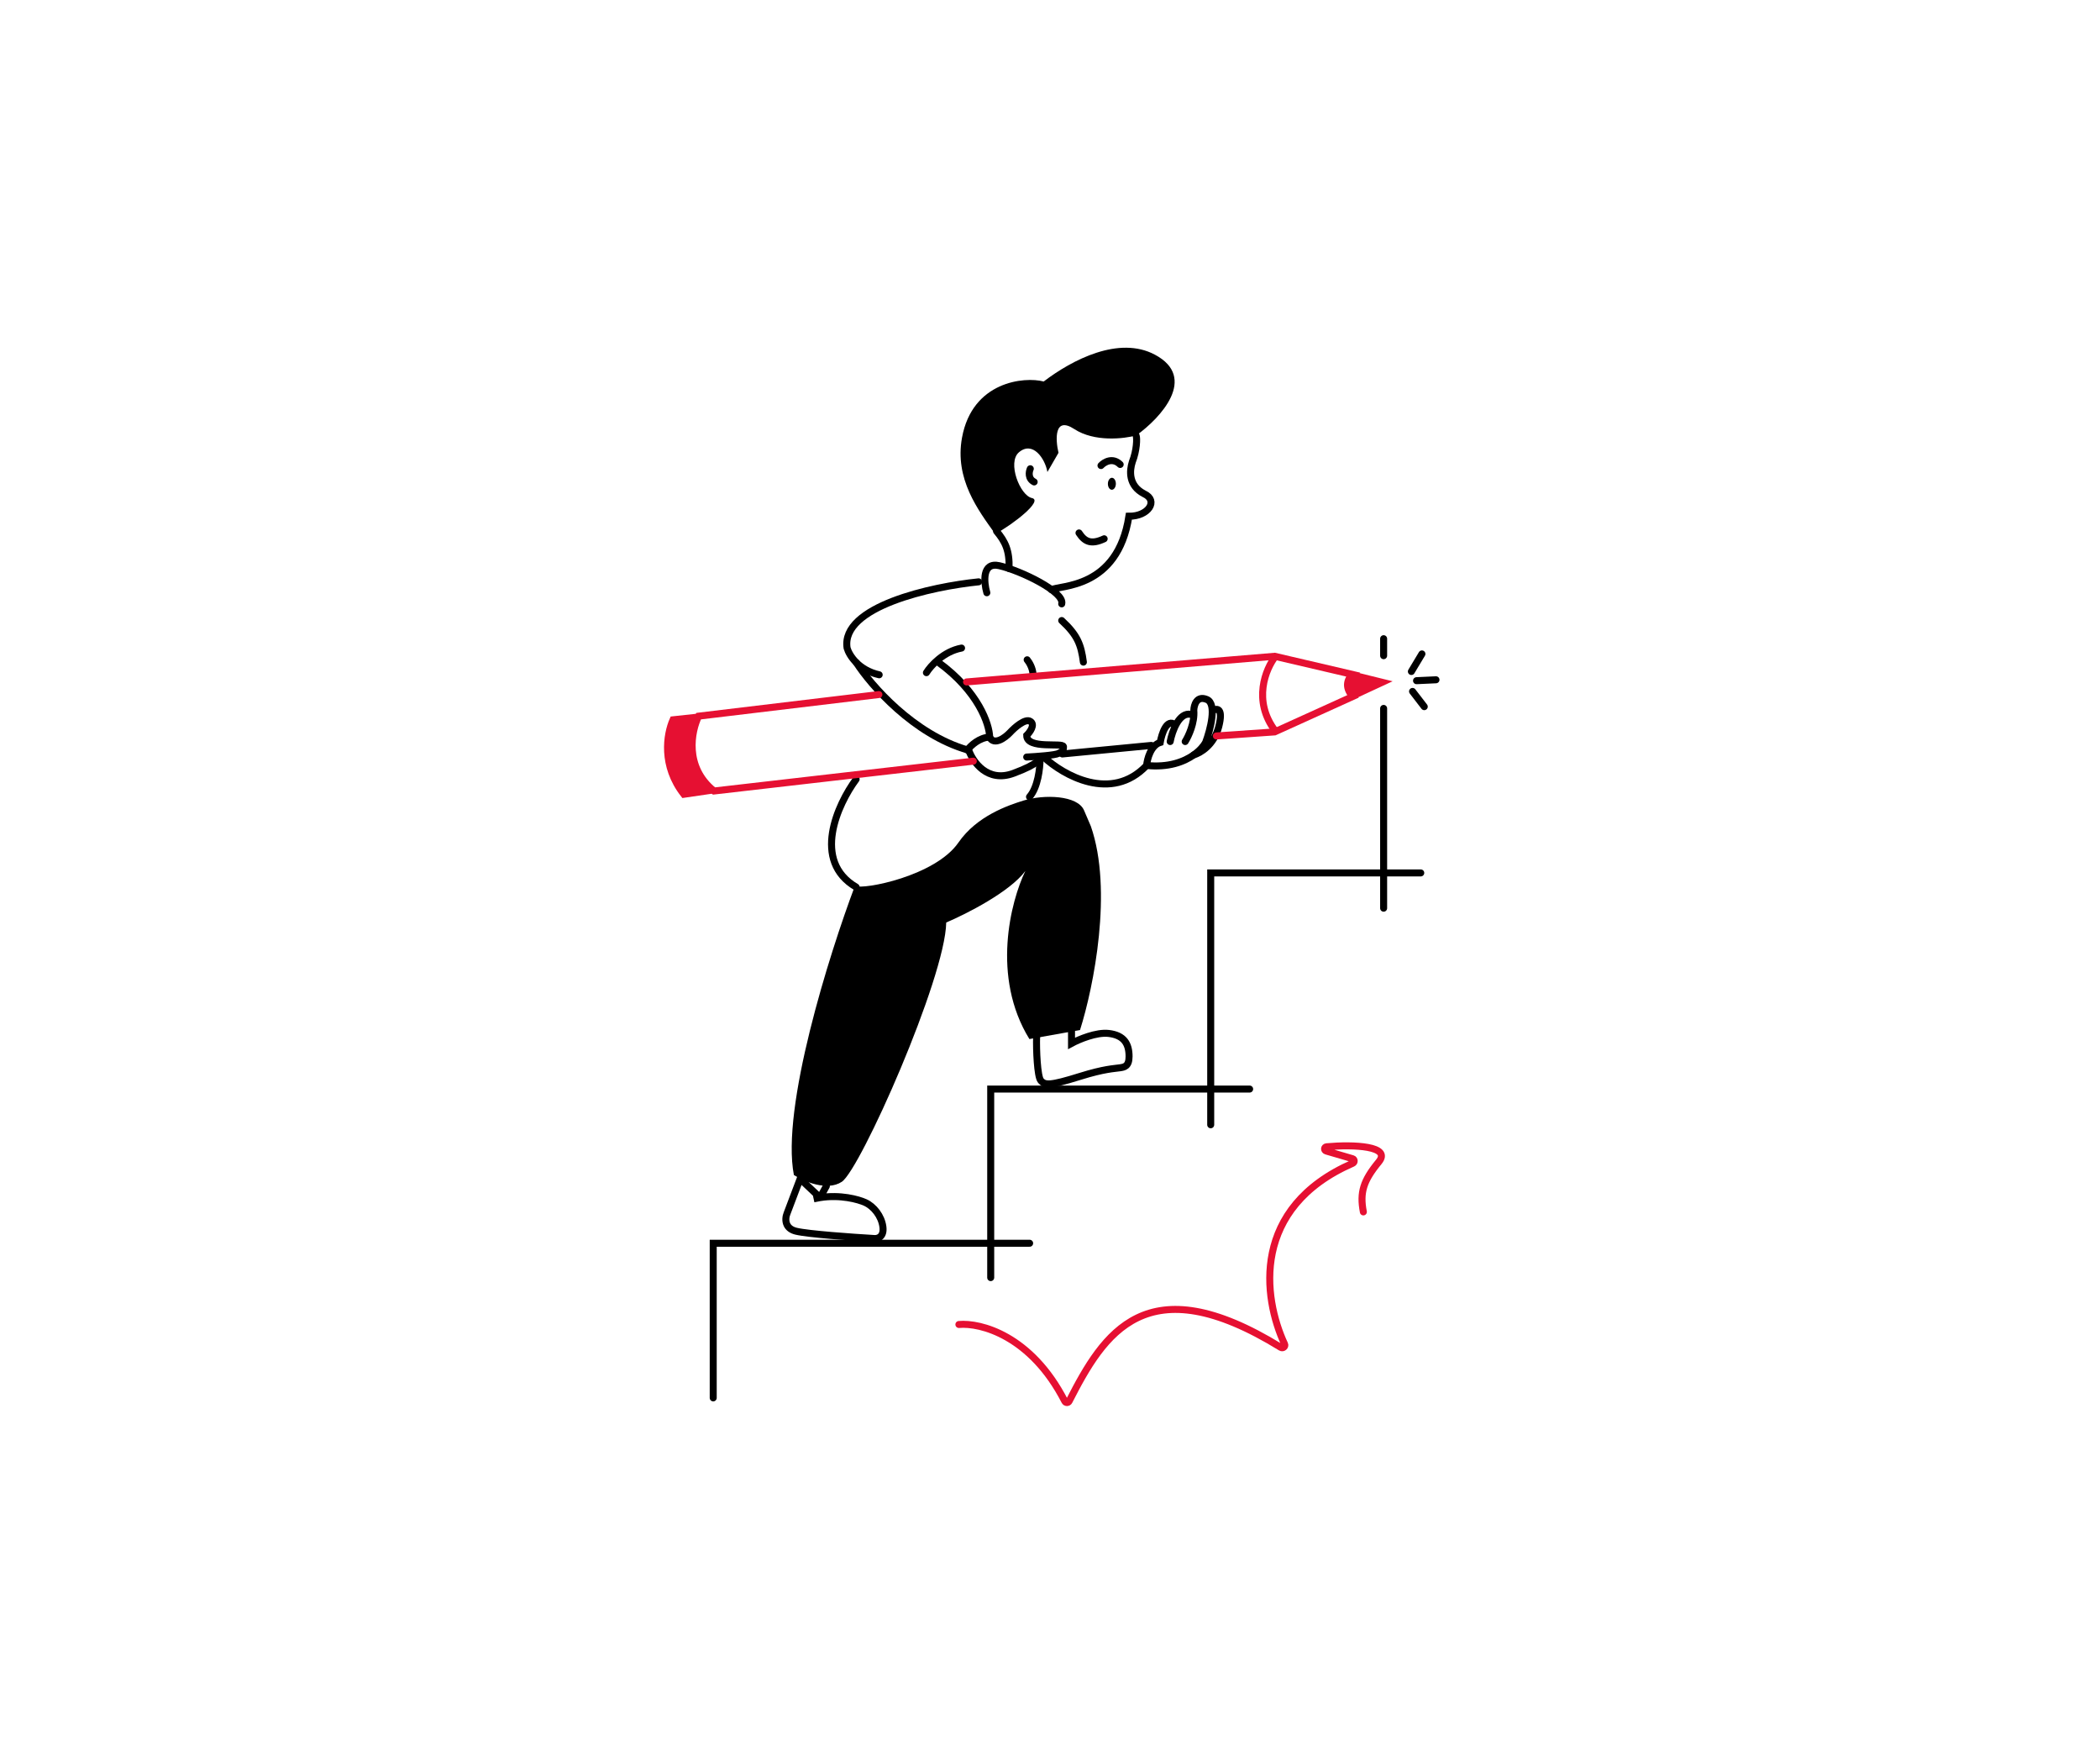 <?xml version="1.0" encoding="UTF-8"?> <svg xmlns="http://www.w3.org/2000/svg" width="600" height="500" viewBox="0 0 600 500" fill="none"><rect width="600" height="500" fill="white"></rect><path d="M226.826 335.667C223.106 316.465 236.9 272.609 244.261 253.08C246.715 254.241 267.251 250.241 273.837 240.692C279.107 233.053 288.056 230.053 292.435 228.691C298.247 226.885 307.934 227.143 309.742 231.53L311.679 236.047C318.007 254.241 312.497 281.899 308.579 294.244L294.114 296.825C283.162 279.069 288.776 257.425 292.952 248.822C288.509 254.809 276.033 261.124 270.35 263.532C270.092 279.405 245.811 334.118 240.516 337.602C236.28 340.39 229.625 337.474 226.826 335.667Z" fill="black"></path><path d="M236.103 338.83L234.295 342.116M228.611 336.747L225.16 345.858L224.864 346.639C224.536 347.428 224.309 348.751 224.864 349.878C225.256 350.673 226.038 351.37 227.448 351.715C230.858 352.548 243.682 353.451 249.667 353.798C250.7 353.928 252.664 353.433 252.25 350.414C251.837 347.394 249.667 344.63 247.213 343.515C245.222 342.611 240.088 341.207 234.295 342.116L228.611 336.747ZM232.486 342.474C233.094 342.328 233.698 342.21 234.295 342.116L232.486 342.474Z" stroke="black" stroke-width="2" stroke-linecap="round"></path><path d="M296.177 296.125C296.048 299.954 296.397 307.492 297.342 308.645C298.508 310.065 299.932 310.193 308.607 307.483C315.548 305.315 318.319 305.289 320.002 305.031C321.167 304.852 322.592 304.695 322.592 301.804C322.592 298.19 321.167 295.738 316.765 295.221C313.243 294.808 308.219 296.942 306.147 298.061V294.576" stroke="black" stroke-width="2" stroke-linecap="round"></path><path d="M279.603 166.212C266.303 167.556 240.166 173.221 242.026 185.129C242.311 186.14 243.13 187.753 244.657 189.271C246.127 190.732 248.255 192.105 251.194 192.766" stroke="black" stroke-width="2" stroke-linecap="round"></path><path d="M244.657 189.271C248.816 195.742 261.008 209.798 276.504 214.251" stroke="black" stroke-width="2" stroke-linecap="round"></path><path d="M276.404 214.251C277.352 212.978 279.841 210.678 282.764 210.569" stroke="black" stroke-width="2" stroke-linecap="round"></path><path d="M282.764 210.569C282.677 206.935 279.611 197.563 268.037 189.149" stroke="black" stroke-width="2" stroke-linecap="round"></path><path d="M264.69 192.161C265.892 190.217 269.582 186.088 274.731 185.133" stroke="black" stroke-width="2" stroke-linecap="round"></path><path d="M293.474 188.48C294.031 189.139 295.147 190.933 295.147 192.831" stroke="black" stroke-width="2" stroke-linecap="round"></path><path d="M293.342 216.263C295.98 216.134 301.488 215.747 302.422 215.231C303.59 214.586 303.849 214.586 303.849 213.296C303.849 212.007 293.342 214.199 293.342 210.072C294.294 209.126 295.833 207.003 294.38 206.074C292.927 205.146 289.883 207.837 288.543 209.299C287.159 210.76 284.055 213.064 282.706 210.588" stroke="black" stroke-width="2" stroke-linecap="round"></path><path d="M276.739 214.199C277.907 217.596 282.109 223.691 289.581 220.906C297.052 218.12 297.363 216.65 296.585 216.263" stroke="black" stroke-width="2" stroke-linecap="round"></path><path d="M341.086 215.645C342.902 215.148 346.871 212.84 348.219 207.575C349.568 202.311 347.744 202.285 346.663 202.93" stroke="black" stroke-width="2" stroke-linecap="round"></path><path d="M334.342 211.833C334.904 208.909 336.884 203.266 340.308 204.091" stroke="black" stroke-width="2" stroke-linecap="round"></path><path d="M335.769 207.059C333.383 205.098 331.922 209.597 331.489 212.091C328.792 212.917 327.771 216.823 327.599 218.672C333.841 219.312 338.277 217.636 341.086 215.644C342.806 214.425 343.916 213.088 344.458 212.091C345.798 208.522 347.752 201.072 344.847 199.833C341.942 198.595 341.13 201.382 341.086 202.93C341.398 206.44 339.573 210.328 338.622 211.833" stroke="black" stroke-width="2" stroke-linecap="round"></path><path d="M298.159 216.221C303.779 221.468 317.535 229.304 327.599 218.672" stroke="black" stroke-width="2" stroke-linecap="round"></path><path d="M297.155 216.928C297.155 219.365 296.553 224.917 294.143 227.638" stroke="black" stroke-width="2" stroke-linecap="round"></path><path d="M244.609 222.618C239.305 229.777 231.88 245.958 244.609 253.409" stroke="black" stroke-width="2" stroke-linecap="round"></path><path d="M403.251 191.827L406.264 186.806" stroke="black" stroke-width="2" stroke-linecap="round"></path><path d="M404.724 194.451L410.28 194.193" stroke="black" stroke-width="2" stroke-linecap="round"></path><path d="M403.586 197.517L406.933 201.868" stroke="black" stroke-width="2" stroke-linecap="round"></path><path d="M294.183 355.157H203.777V399.334" stroke="black" stroke-width="2" stroke-linecap="round"></path><path d="M357.04 311.11H283.06V364.974" stroke="black" stroke-width="2" stroke-linecap="round"></path><path d="M405.929 249.366H345.917V321.314" stroke="black" stroke-width="2" stroke-linecap="round"></path><path d="M395.323 202.369V259.441" stroke="black" stroke-width="2" stroke-linecap="round"></path><path d="M395.323 182.456V187.309" stroke="black" stroke-width="2" stroke-linecap="round"></path><path d="M278.091 217.442L204 225.965C195.43 219.099 197.504 208.848 199.612 204.581L251.114 198.408" stroke="#E61032" stroke-width="2" stroke-linecap="round"></path><path d="M303.52 215.385L328.948 212.941" stroke="black" stroke-width="2" stroke-linecap="round"></path><path d="M347.535 210.24L364.186 209.083L386.517 198.961C383.832 196.111 385.305 193.572 386.423 192.664L364.186 187.476L276.155 194.807" stroke="#E61032" stroke-width="2" stroke-linecap="round"></path><path d="M197.619 205.048C195.59 210.461 195.849 215.107 197.134 218.839C198.184 221.89 199.905 224.294 201.555 225.999L195.391 226.9C189.017 218.763 190.429 209.827 192.3 205.622L197.619 205.048Z" fill="#E61032" stroke="#E61032" stroke-width="2"></path><path d="M394.896 194.908L387.591 198.296C386.815 197.241 386.663 196.165 386.792 195.221C386.912 194.352 387.269 193.603 387.618 193.112L394.896 194.908Z" fill="#E61032" stroke="#E61032" stroke-width="2"></path><path d="M364.428 187.476C361.649 191.003 357.76 200.225 364.428 208.896" stroke="#E61032" stroke-width="2"></path><path d="M300.441 168.47C302.654 167.108 319.308 168.421 322.546 147.473C328.089 147.537 331.103 142.997 326.874 141.054C322.365 138.728 322.703 134.46 323.52 131.945C324.819 128.646 324.897 125.183 324.617 124.459" stroke="black" stroke-width="2" stroke-linecap="round"></path><path d="M317.659 139.908C318.288 139.915 318.807 139.156 318.818 138.213C318.829 137.269 318.328 136.499 317.699 136.491C317.07 136.484 316.551 137.243 316.54 138.186C316.529 139.13 317.03 139.901 317.659 139.908Z" fill="black"></path><path d="M314.567 132.994C315.492 132.005 317.883 130.559 320.05 132.683" stroke="black" stroke-width="2" stroke-linecap="round"></path><path d="M308.285 152.243C309.984 154.859 311.85 155.602 315.475 153.914" stroke="black" stroke-width="2" stroke-linecap="round"></path><path d="M294.37 133.91C293.976 134.775 293.646 136.738 295.477 137.673" stroke="black" stroke-width="2" stroke-linecap="round"></path><path d="M274.86 125.03C272.703 136.829 279.451 145.711 284.343 152.54C289.568 149.717 298.131 143.004 294.847 142.28C291.395 141.518 287.754 132.102 291.106 129.222C295.039 125.843 298.585 130.956 299.26 134.833L302.428 129.355C301.532 125.523 301.181 118.802 306.942 122.57C312.703 126.338 321.154 125.351 324.659 124.386C331.57 119.439 342.308 107.9 329.968 101.32C319.705 95.847 306.35 102.766 298.198 108.984C292.678 107.527 277.8 108.941 274.86 125.03Z" fill="black"></path><path d="M284.727 151.749C287.222 154.753 288.461 157.247 288.307 162.413" stroke="black" stroke-width="2" stroke-linecap="round"></path><path d="M281.951 169.33C281.077 166.283 280.566 160.472 285.506 161.601C291.681 163.013 304.268 169.12 303.346 172.505" stroke="black" stroke-width="2" stroke-linecap="round"></path><path d="M303.347 177.268C307.865 181.451 308.869 184.129 309.539 189.149" stroke="black" stroke-width="2" stroke-linecap="round"></path><path d="M273.968 378.366C280.106 377.808 294.569 381.467 304.23 400.291C304.482 400.783 305.195 400.796 305.447 400.303C315.356 380.903 327.519 361.224 365.963 384.919C366.554 385.283 367.329 384.623 367.036 383.994C360.799 370.579 357.428 344.996 386.493 332.305C387.076 332.05 387.05 331.184 386.44 331.005L378.922 328.808C378.233 328.606 378.308 327.661 379.023 327.596C386.768 326.898 397.694 327.353 393.932 331.923C389.54 337.258 388.46 340.631 389.531 346.201" stroke="#E61032" stroke-width="2" stroke-linecap="round"></path></svg> 